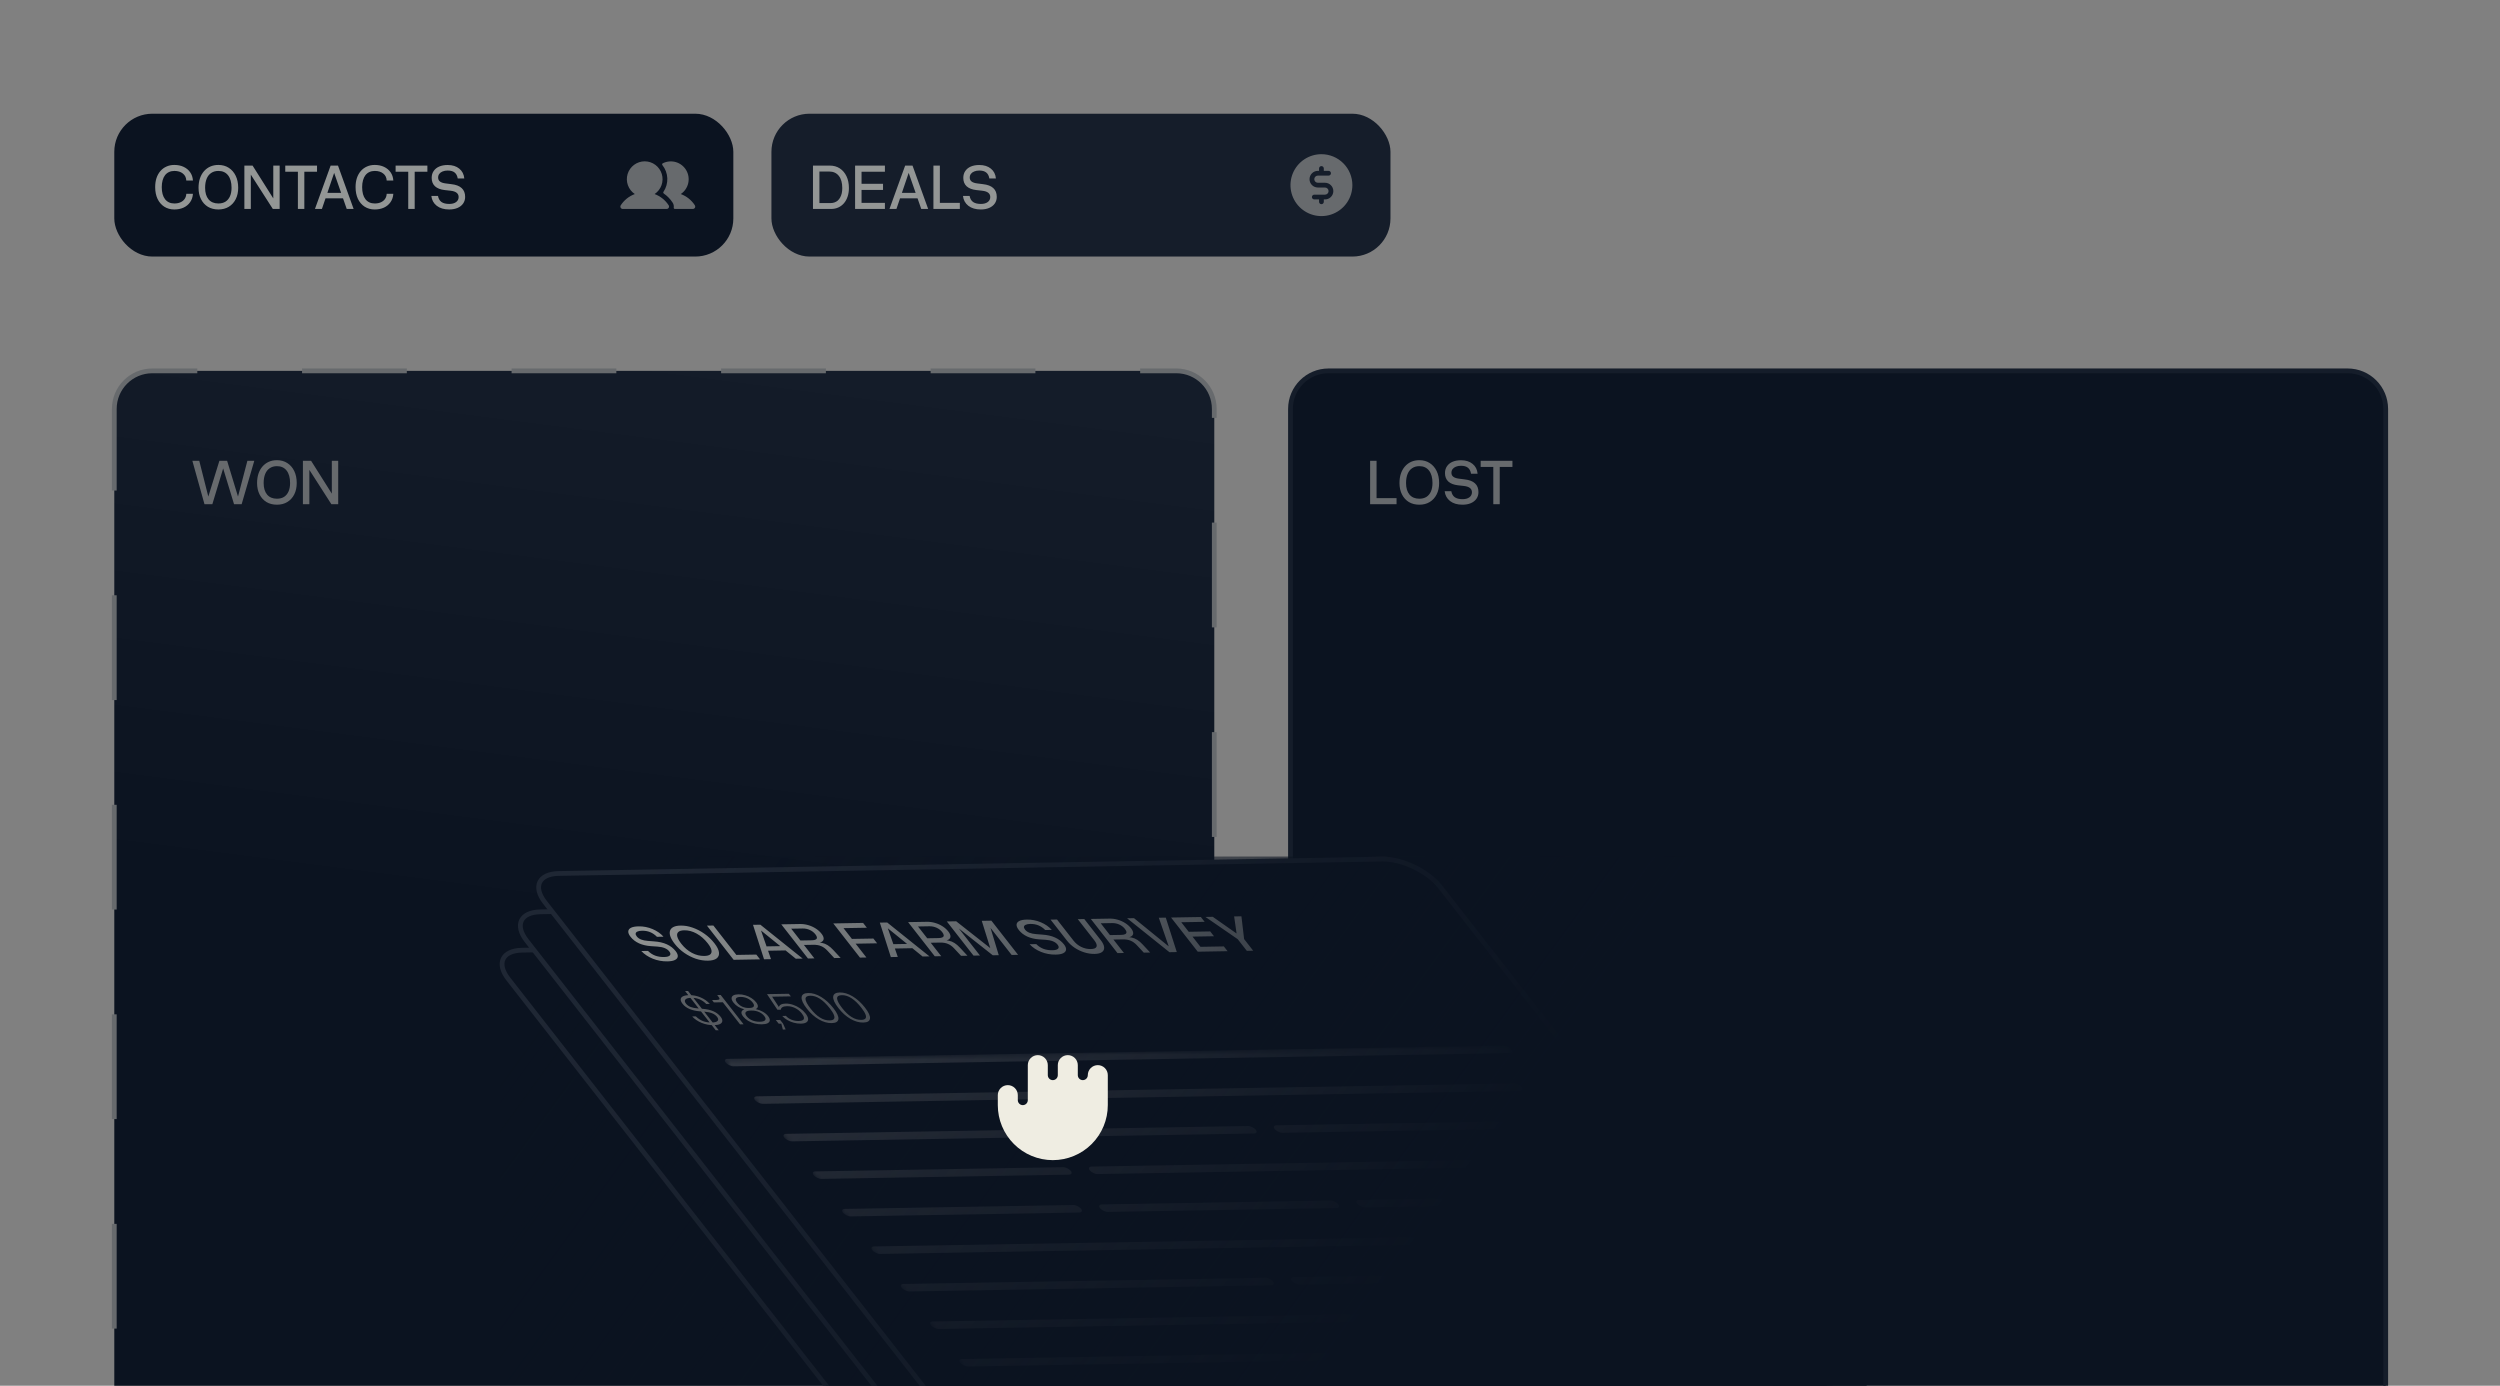 <svg width="525" height="291" viewBox="0 0 525 291" fill="none" xmlns="http://www.w3.org/2000/svg">
<rect x="0" y="0" width="525" height="291" fill="#808080" stroke="none"/>
<g clip-path="url(#clip0_193_854)">
<rect x="24" y="23.879" width="130" height="30" rx="8" fill="#0B1320"/>
<path d="M32.588 39.299C32.588 38.597 32.679 37.964 32.861 37.398C33.053 36.824 33.326 36.332 33.682 35.922C34.037 35.512 34.461 35.197 34.953 34.978C35.445 34.751 35.997 34.637 36.607 34.637C37.337 34.637 37.984 34.769 38.549 35.033C39.123 35.297 39.583 35.676 39.93 36.168C40.276 36.651 40.472 37.234 40.518 37.918H39.123C39.096 37.289 38.854 36.797 38.398 36.441C37.952 36.077 37.359 35.895 36.621 35.895C36.202 35.895 35.828 35.972 35.5 36.127C35.172 36.273 34.894 36.492 34.666 36.783C34.438 37.075 34.265 37.435 34.147 37.863C34.028 38.283 33.969 38.761 33.969 39.299C33.969 40.393 34.201 41.24 34.666 41.842C35.131 42.434 35.783 42.73 36.621 42.73C37.104 42.73 37.528 42.648 37.893 42.484C38.266 42.32 38.558 42.088 38.768 41.787C38.986 41.477 39.105 41.113 39.123 40.693H40.518C40.472 41.386 40.272 41.978 39.916 42.471C39.57 42.963 39.109 43.341 38.535 43.605C37.97 43.861 37.328 43.988 36.607 43.988C35.805 43.988 35.099 43.792 34.488 43.4C33.887 43.008 33.417 42.462 33.08 41.76C32.752 41.058 32.588 40.238 32.588 39.299ZM41.693 39.435C41.693 38.715 41.789 38.064 41.98 37.48C42.181 36.888 42.464 36.382 42.828 35.963C43.202 35.535 43.644 35.206 44.154 34.978C44.665 34.751 45.234 34.637 45.863 34.637C46.693 34.637 47.417 34.837 48.037 35.238C48.666 35.639 49.154 36.2 49.5 36.92C49.846 37.631 50.02 38.469 50.02 39.435C50.02 40.347 49.846 41.145 49.5 41.828C49.154 42.512 48.666 43.045 48.037 43.428C47.417 43.801 46.693 43.988 45.863 43.988C45.025 43.988 44.291 43.801 43.662 43.428C43.042 43.045 42.559 42.512 42.213 41.828C41.867 41.145 41.693 40.347 41.693 39.435ZM48.625 39.435C48.625 38.315 48.383 37.444 47.9 36.824C47.417 36.204 46.738 35.895 45.863 35.895C45.28 35.895 44.779 36.036 44.359 36.318C43.94 36.592 43.621 36.993 43.402 37.522C43.184 38.05 43.074 38.688 43.074 39.435C43.074 40.475 43.316 41.286 43.799 41.869C44.291 42.443 44.979 42.73 45.863 42.73C46.447 42.73 46.943 42.603 47.353 42.348C47.764 42.083 48.078 41.705 48.297 41.213C48.516 40.721 48.625 40.128 48.625 39.435ZM57.389 34.773H58.728V43.879H57.293L52.672 36.674V43.879H51.318V34.773H53.041L57.389 41.664V34.773ZM66.576 34.773V36.059H63.91V43.879H62.557V36.059H59.904V34.773H66.576ZM67.889 40.502H72.441V41.65H67.889V40.502ZM74.26 43.879H72.811L70.172 36.305L67.602 43.879H66.139L69.434 34.773H70.978L74.26 43.879ZM74.67 39.299C74.67 38.597 74.761 37.964 74.943 37.398C75.135 36.824 75.408 36.332 75.764 35.922C76.119 35.512 76.543 35.197 77.035 34.978C77.527 34.751 78.079 34.637 78.689 34.637C79.419 34.637 80.066 34.769 80.631 35.033C81.205 35.297 81.665 35.676 82.012 36.168C82.358 36.651 82.554 37.234 82.6 37.918H81.205C81.178 37.289 80.936 36.797 80.481 36.441C80.034 36.077 79.441 35.895 78.703 35.895C78.284 35.895 77.91 35.972 77.582 36.127C77.254 36.273 76.976 36.492 76.748 36.783C76.52 37.075 76.347 37.435 76.228 37.863C76.11 38.283 76.051 38.761 76.051 39.299C76.051 40.393 76.283 41.24 76.748 41.842C77.213 42.434 77.865 42.73 78.703 42.73C79.186 42.73 79.61 42.648 79.975 42.484C80.348 42.32 80.64 42.088 80.85 41.787C81.068 41.477 81.187 41.113 81.205 40.693H82.6C82.554 41.386 82.353 41.978 81.998 42.471C81.652 42.963 81.191 43.341 80.617 43.605C80.052 43.861 79.409 43.988 78.689 43.988C77.887 43.988 77.181 43.792 76.57 43.4C75.969 43.008 75.499 42.462 75.162 41.76C74.834 41.058 74.67 40.238 74.67 39.299ZM89.75 34.773V36.059H87.084V43.879H85.731V36.059H83.078V34.773H89.75ZM94.617 40.051L93.387 39.914C92.503 39.814 91.824 39.55 91.35 39.121C90.885 38.684 90.652 38.096 90.652 37.357C90.652 36.801 90.789 36.323 91.062 35.922C91.336 35.512 91.723 35.197 92.225 34.978C92.726 34.76 93.323 34.65 94.016 34.65C95.018 34.65 95.829 34.906 96.449 35.416C97.069 35.917 97.42 36.605 97.502 37.48H96.121C96.03 36.915 95.811 36.496 95.465 36.223C95.128 35.949 94.64 35.812 94.002 35.812C93.601 35.812 93.25 35.876 92.949 36.004C92.648 36.122 92.416 36.291 92.252 36.51C92.088 36.728 92.006 36.988 92.006 37.289C92.006 37.645 92.138 37.922 92.402 38.123C92.667 38.324 93.063 38.456 93.592 38.52L94.768 38.67C95.752 38.779 96.481 39.057 96.955 39.504C97.438 39.941 97.68 40.557 97.68 41.35C97.68 41.878 97.538 42.343 97.256 42.744C96.982 43.136 96.595 43.441 96.094 43.66C95.592 43.879 95.005 43.988 94.33 43.988C93.245 43.988 92.37 43.728 91.705 43.209C91.049 42.69 90.675 42.001 90.584 41.145H91.978C92.079 41.71 92.32 42.133 92.703 42.416C93.095 42.69 93.642 42.826 94.344 42.826C94.936 42.826 95.41 42.699 95.766 42.443C96.13 42.179 96.312 41.824 96.312 41.377C96.312 40.62 95.747 40.178 94.617 40.051Z" fill="#939695"/>
<path d="M140.417 43.107C140.466 43.183 140.494 43.27 140.498 43.36C140.502 43.45 140.481 43.539 140.438 43.619C140.395 43.698 140.332 43.764 140.254 43.81C140.177 43.856 140.089 43.88 139.999 43.88H130.777C130.687 43.88 130.599 43.856 130.521 43.81C130.444 43.764 130.381 43.698 130.338 43.619C130.295 43.539 130.274 43.45 130.278 43.36C130.281 43.27 130.309 43.183 130.359 43.107C131.062 42.024 132.098 41.197 133.31 40.75C132.64 40.304 132.131 39.654 131.859 38.897C131.587 38.139 131.565 37.314 131.798 36.543C132.032 35.773 132.506 35.098 133.153 34.618C133.799 34.138 134.583 33.879 135.388 33.879C136.193 33.879 136.977 34.138 137.623 34.618C138.269 35.098 138.744 35.773 138.977 36.543C139.21 37.314 139.189 38.139 138.917 38.897C138.645 39.654 138.136 40.304 137.466 40.75C138.678 41.197 139.713 42.024 140.417 43.107ZM145.912 43.098C145.208 42.019 144.175 41.196 142.966 40.75C143.757 40.218 144.315 39.403 144.527 38.473C144.739 37.543 144.589 36.567 144.106 35.744C143.624 34.921 142.846 34.313 141.932 34.043C141.017 33.774 140.033 33.863 139.182 34.292C139.149 34.309 139.121 34.333 139.098 34.362C139.076 34.391 139.06 34.425 139.052 34.46C139.044 34.496 139.044 34.533 139.052 34.569C139.06 34.605 139.076 34.638 139.099 34.667C139.732 35.457 140.095 36.429 140.136 37.441C140.177 38.452 139.893 39.45 139.325 40.289C139.289 40.343 139.275 40.41 139.288 40.475C139.3 40.54 139.338 40.597 139.392 40.634C140.132 41.151 140.766 41.805 141.258 42.561C141.456 42.865 141.538 43.231 141.486 43.59C141.48 43.626 141.482 43.663 141.492 43.698C141.502 43.733 141.519 43.765 141.542 43.792C141.566 43.82 141.595 43.842 141.628 43.857C141.661 43.873 141.697 43.88 141.733 43.88H145.502C145.612 43.88 145.719 43.844 145.806 43.777C145.894 43.71 145.956 43.616 145.985 43.51C146.002 43.44 146.005 43.367 145.992 43.296C145.979 43.225 145.952 43.158 145.912 43.098Z" fill="#676A6D"/>
<rect x="162" y="23.879" width="130" height="30" rx="8" fill="#151D2A"/>
<path d="M172.078 36.018V42.648H174.389C174.699 42.648 174.981 42.603 175.236 42.512C175.501 42.421 175.733 42.288 175.934 42.115C176.134 41.933 176.303 41.714 176.439 41.459C176.585 41.204 176.695 40.912 176.768 40.584C176.84 40.256 176.877 39.891 176.877 39.49C176.877 38.387 176.635 37.535 176.152 36.934C175.669 36.323 174.99 36.018 174.115 36.018H172.078ZM174.252 34.773C175.054 34.773 175.756 34.969 176.357 35.361C176.959 35.753 177.428 36.305 177.766 37.016C178.103 37.717 178.271 38.542 178.271 39.49C178.271 40.147 178.18 40.743 177.998 41.281C177.825 41.819 177.57 42.284 177.232 42.676C176.904 43.059 176.512 43.355 176.057 43.565C175.601 43.774 175.09 43.879 174.525 43.879H170.725V34.773H174.252ZM185.832 34.773V36.059H180.924V38.602H185.436V39.887H180.924V42.607H185.832V43.879H179.57V34.773H185.832ZM188.539 40.502H193.092V41.65H188.539V40.502ZM194.91 43.879H193.461L190.822 36.305L188.252 43.879H186.789L190.084 34.773H191.629L194.91 43.879ZM201.568 43.879H196.018V34.773H197.371V42.607H201.568V43.879ZM206.258 40.051L205.027 39.914C204.143 39.814 203.464 39.55 202.99 39.121C202.525 38.684 202.293 38.096 202.293 37.357C202.293 36.801 202.43 36.323 202.703 35.922C202.977 35.512 203.364 35.197 203.865 34.978C204.367 34.76 204.964 34.65 205.656 34.65C206.659 34.65 207.47 34.906 208.09 35.416C208.71 35.917 209.061 36.605 209.143 37.48H207.762C207.671 36.915 207.452 36.496 207.105 36.223C206.768 35.949 206.281 35.812 205.643 35.812C205.242 35.812 204.891 35.876 204.59 36.004C204.289 36.122 204.057 36.291 203.893 36.51C203.729 36.728 203.646 36.988 203.646 37.289C203.646 37.645 203.779 37.922 204.043 38.123C204.307 38.324 204.704 38.456 205.232 38.52L206.408 38.67C207.393 38.779 208.122 39.057 208.596 39.504C209.079 39.941 209.32 40.557 209.32 41.35C209.32 41.878 209.179 42.343 208.896 42.744C208.623 43.136 208.236 43.441 207.734 43.66C207.233 43.879 206.645 43.988 205.971 43.988C204.886 43.988 204.011 43.728 203.346 43.209C202.689 42.69 202.316 42.001 202.225 41.145H203.619C203.719 41.71 203.961 42.133 204.344 42.416C204.736 42.69 205.283 42.826 205.984 42.826C206.577 42.826 207.051 42.699 207.406 42.443C207.771 42.179 207.953 41.824 207.953 41.377C207.953 40.62 207.388 40.178 206.258 40.051Z" fill="#939695"/>
<path d="M277.5 32.379C276.214 32.379 274.958 32.76 273.889 33.474C272.82 34.189 271.987 35.204 271.495 36.392C271.003 37.579 270.874 38.886 271.125 40.147C271.376 41.408 271.995 42.566 272.904 43.475C273.813 44.384 274.971 45.003 276.232 45.254C277.493 45.505 278.8 45.376 279.987 44.884C281.175 44.392 282.19 43.559 282.905 42.49C283.619 41.421 284 40.164 284 38.879C283.998 37.156 283.313 35.503 282.094 34.285C280.876 33.066 279.223 32.381 277.5 32.379ZM278.25 41.879H278V42.379C278 42.511 277.947 42.639 277.854 42.733C277.76 42.826 277.633 42.879 277.5 42.879C277.367 42.879 277.24 42.826 277.146 42.733C277.053 42.639 277 42.511 277 42.379V41.879H276C275.867 41.879 275.74 41.826 275.646 41.733C275.553 41.639 275.5 41.511 275.5 41.379C275.5 41.246 275.553 41.119 275.646 41.025C275.74 40.932 275.867 40.879 276 40.879H278.25C278.449 40.879 278.64 40.8 278.78 40.659C278.921 40.519 279 40.328 279 40.129C279 39.93 278.921 39.739 278.78 39.599C278.64 39.458 278.449 39.379 278.25 39.379H276.75C276.286 39.379 275.841 39.194 275.513 38.866C275.184 38.538 275 38.093 275 37.629C275 37.165 275.184 36.72 275.513 36.392C275.841 36.063 276.286 35.879 276.75 35.879H277V35.379C277 35.246 277.053 35.119 277.146 35.025C277.24 34.932 277.367 34.879 277.5 34.879C277.633 34.879 277.76 34.932 277.854 35.025C277.947 35.119 278 35.246 278 35.379V35.879H279C279.133 35.879 279.26 35.932 279.354 36.025C279.447 36.119 279.5 36.246 279.5 36.379C279.5 36.511 279.447 36.639 279.354 36.733C279.26 36.826 279.133 36.879 279 36.879H276.75C276.551 36.879 276.36 36.958 276.22 37.099C276.079 37.239 276 37.43 276 37.629C276 37.828 276.079 38.019 276.22 38.159C276.36 38.3 276.551 38.379 276.75 38.379H278.25C278.714 38.379 279.159 38.563 279.487 38.892C279.816 39.22 280 39.665 280 40.129C280 40.593 279.816 41.038 279.487 41.366C279.159 41.694 278.714 41.879 278.25 41.879Z" fill="#676A6D"/>
<path d="M24 85.879C24 81.461 27.582 77.879 32 77.879H247C251.418 77.879 255 81.461 255 85.879V298.879H24V85.879Z" fill="url(#paint0_linear_193_854)" stroke="#676A6D" stroke-dasharray="22 22"/>
<path d="M40.397 96.773H41.846L43.746 104.279L46.07 96.773H47.697L49.98 104.279L51.949 96.773H53.398L50.746 105.879H49.147L46.863 98.373L44.594 105.879H42.94L40.397 96.773ZM53.986 101.436C53.986 100.715 54.082 100.064 54.273 99.481C54.474 98.888 54.757 98.382 55.121 97.963C55.495 97.534 55.937 97.206 56.447 96.978C56.958 96.751 57.527 96.637 58.156 96.637C58.986 96.637 59.71 96.837 60.33 97.238C60.959 97.639 61.447 98.2 61.793 98.92C62.139 99.631 62.312 100.469 62.312 101.436C62.312 102.347 62.139 103.145 61.793 103.828C61.447 104.512 60.959 105.045 60.33 105.428C59.71 105.801 58.986 105.988 58.156 105.988C57.318 105.988 56.584 105.801 55.955 105.428C55.335 105.045 54.852 104.512 54.506 103.828C54.16 103.145 53.986 102.347 53.986 101.436ZM60.918 101.436C60.918 100.314 60.676 99.444 60.193 98.824C59.71 98.204 59.031 97.894 58.156 97.894C57.573 97.894 57.072 98.036 56.652 98.318C56.233 98.592 55.914 98.993 55.695 99.522C55.477 100.05 55.367 100.688 55.367 101.436C55.367 102.475 55.609 103.286 56.092 103.869C56.584 104.443 57.272 104.73 58.156 104.73C58.74 104.73 59.236 104.603 59.647 104.348C60.057 104.083 60.371 103.705 60.59 103.213C60.809 102.721 60.918 102.128 60.918 101.436ZM69.682 96.773H71.022V105.879H69.586L64.965 98.674V105.879H63.611V96.773H65.334L69.682 103.664V96.773Z" fill="#676A6D"/>
<path d="M271 85.879C271 81.461 274.582 77.879 279 77.879H493C497.418 77.879 501 81.461 501 85.879V298.879H271V85.879Z" fill="#0B1320" stroke="#151D2A"/>
<path d="M293.275 105.879H287.725V96.773H289.078V104.607H293.275V105.879ZM293.891 101.436C293.891 100.715 293.986 100.064 294.178 99.481C294.378 98.888 294.661 98.382 295.025 97.963C295.399 97.534 295.841 97.206 296.352 96.978C296.862 96.751 297.432 96.637 298.061 96.637C298.89 96.637 299.615 96.837 300.234 97.238C300.863 97.639 301.351 98.2 301.697 98.92C302.044 99.631 302.217 100.469 302.217 101.436C302.217 102.347 302.044 103.145 301.697 103.828C301.351 104.512 300.863 105.045 300.234 105.428C299.615 105.801 298.89 105.988 298.061 105.988C297.222 105.988 296.488 105.801 295.859 105.428C295.24 105.045 294.757 104.512 294.41 103.828C294.064 103.145 293.891 102.347 293.891 101.436ZM300.822 101.436C300.822 100.314 300.581 99.444 300.098 98.824C299.615 98.204 298.936 97.894 298.061 97.894C297.477 97.894 296.976 98.036 296.557 98.318C296.137 98.592 295.818 98.993 295.6 99.522C295.381 100.05 295.271 100.688 295.271 101.436C295.271 102.475 295.513 103.286 295.996 103.869C296.488 104.443 297.176 104.73 298.061 104.73C298.644 104.73 299.141 104.603 299.551 104.348C299.961 104.083 300.275 103.705 300.494 103.213C300.713 102.721 300.822 102.128 300.822 101.436ZM307.412 102.051L306.182 101.914C305.298 101.814 304.618 101.549 304.145 101.121C303.68 100.684 303.447 100.096 303.447 99.357C303.447 98.801 303.584 98.323 303.857 97.922C304.131 97.512 304.518 97.197 305.02 96.978C305.521 96.76 306.118 96.65 306.811 96.65C307.813 96.65 308.624 96.906 309.244 97.416C309.864 97.917 310.215 98.606 310.297 99.481H308.916C308.825 98.915 308.606 98.496 308.26 98.223C307.923 97.949 307.435 97.812 306.797 97.812C306.396 97.812 306.045 97.876 305.744 98.004C305.443 98.122 305.211 98.291 305.047 98.51C304.883 98.728 304.801 98.988 304.801 99.289C304.801 99.644 304.933 99.922 305.197 100.123C305.462 100.324 305.858 100.456 306.387 100.52L307.562 100.67C308.547 100.779 309.276 101.057 309.75 101.504C310.233 101.941 310.475 102.557 310.475 103.35C310.475 103.878 310.333 104.343 310.051 104.744C309.777 105.136 309.39 105.441 308.889 105.66C308.387 105.879 307.799 105.988 307.125 105.988C306.04 105.988 305.165 105.729 304.5 105.209C303.844 104.689 303.47 104.001 303.379 103.145H304.773C304.874 103.71 305.115 104.133 305.498 104.416C305.89 104.689 306.437 104.826 307.139 104.826C307.731 104.826 308.205 104.699 308.561 104.443C308.925 104.179 309.107 103.824 309.107 103.377C309.107 102.62 308.542 102.178 307.412 102.051ZM317.611 96.773V98.059H314.945V105.879H313.592V98.059H310.939V96.773H317.611Z" fill="#676A6D"/>
<path d="M109.621 199.54L282.595 196.52C286.736 196.448 292.161 199.035 294.711 202.299L403.067 340.989C405.618 344.253 404.328 346.958 400.186 347.03L227.212 350.05C223.071 350.122 217.646 347.534 215.096 344.27L106.74 205.581C104.19 202.316 105.48 199.612 109.621 199.54Z" fill="#0B1320" stroke="#1F2734"/>
<path d="M130.353 214.89L129.038 214.804C128.093 214.74 127.251 214.544 126.513 214.215C125.779 213.878 125.185 213.419 124.73 212.837C124.388 212.399 124.23 212.019 124.257 211.699C124.277 211.371 124.471 211.116 124.838 210.935C125.204 210.754 125.734 210.657 126.426 210.645C127.429 210.628 128.397 210.815 129.331 211.206C130.259 211.59 131.034 212.126 131.655 212.814L130.274 212.838C129.835 212.395 129.358 212.068 128.843 211.859C128.338 211.649 127.766 211.55 127.128 211.561C126.727 211.568 126.416 211.624 126.193 211.73C125.966 211.829 125.837 211.966 125.808 212.141C125.778 212.316 125.856 212.522 126.041 212.759C126.26 213.04 126.564 213.256 126.951 213.41C127.339 213.563 127.817 213.66 128.385 213.701L129.653 213.799C130.704 213.868 131.605 214.075 132.354 214.418C133.106 214.755 133.726 215.235 134.214 215.86C134.54 216.277 134.685 216.646 134.649 216.966C134.617 217.28 134.418 217.527 134.051 217.709C133.685 217.89 133.164 217.986 132.49 217.998C131.405 218.017 130.371 217.827 129.385 217.43C128.409 217.032 127.612 216.496 126.993 215.822L128.388 215.798C128.836 216.242 129.338 216.571 129.895 216.787C130.455 216.996 131.086 217.094 131.788 217.082C132.38 217.072 132.776 216.963 132.974 216.755C133.176 216.541 133.139 216.258 132.864 215.906C132.398 215.309 131.561 214.971 130.353 214.89ZM134.02 214.335C133.577 213.767 133.271 213.252 133.104 212.789C132.939 212.319 132.91 211.915 133.017 211.578C133.127 211.234 133.367 210.968 133.737 210.78C134.107 210.591 134.606 210.491 135.235 210.48C136.064 210.466 136.912 210.611 137.779 210.916C138.655 211.222 139.487 211.655 140.277 212.216C141.061 212.77 141.75 213.428 142.345 214.189C142.906 214.908 143.224 215.539 143.299 216.084C143.373 216.629 143.214 217.057 142.821 217.37C142.431 217.675 141.822 217.835 140.992 217.85C140.154 217.864 139.305 217.73 138.446 217.446C137.591 217.155 136.78 216.744 136.013 216.211C135.245 215.678 134.581 215.053 134.02 214.335ZM140.951 214.214C140.261 213.33 139.483 212.649 138.619 212.169C137.754 211.689 136.884 211.456 136.009 211.472C135.426 211.482 135.012 211.602 134.767 211.832C134.516 212.055 134.444 212.376 134.55 212.797C134.657 213.217 134.941 213.722 135.401 214.311C136.041 215.129 136.781 215.764 137.624 216.216C138.469 216.66 139.334 216.874 140.218 216.858C140.801 216.848 141.219 216.739 141.472 216.531C141.72 216.315 141.801 216.012 141.717 215.62C141.633 215.228 141.377 214.76 140.951 214.214ZM151.929 217.571L146.379 217.668L140.773 210.493L142.127 210.469L146.95 216.643L151.146 216.569L151.929 217.571ZM152.434 214.865L156.986 214.786L157.693 215.691L153.141 215.77L152.434 214.865ZM160.883 217.415L159.434 217.44L152.133 211.518L154.226 217.531L152.763 217.557L150.452 210.324L151.996 210.297L160.883 217.415ZM163.107 214.515L163.436 213.996C164.01 213.986 164.514 214.028 164.948 214.122C165.376 214.21 165.777 214.374 166.15 214.615C166.517 214.849 166.896 215.173 167.285 215.589L168.852 217.276L167.513 217.299L166.051 215.73C165.645 215.293 165.212 214.981 164.75 214.792C164.292 214.596 163.745 214.504 163.107 214.515ZM160.862 211.092L158.47 211.134L160.406 213.612L162.798 213.57C163.154 213.564 163.422 213.512 163.605 213.414C163.796 213.316 163.885 213.176 163.872 212.995C163.863 212.805 163.758 212.582 163.556 212.323C163.247 211.928 162.855 211.622 162.381 211.404C161.906 211.187 161.4 211.083 160.862 211.092ZM163.57 214.168L163.722 214.504L161.138 214.549L163.344 217.372L161.99 217.396L156.384 210.22L160.321 210.152C160.904 210.142 161.478 210.219 162.041 210.384C162.613 210.549 163.141 210.787 163.625 211.099C164.103 211.403 164.507 211.768 164.838 212.191C165.136 212.572 165.286 212.912 165.288 213.21C165.29 213.509 165.143 213.74 164.848 213.906C164.552 214.071 164.126 214.159 163.57 214.168ZM173.567 209.92L174.358 210.933L169.451 211.019L171.219 213.281L175.73 213.203L176.512 214.205L172.001 214.283L174.266 217.181L172.912 217.205L167.306 210.03L173.567 209.92ZM179.063 214.4L183.615 214.321L184.322 215.226L179.77 215.305L179.063 214.4ZM187.512 216.95L186.063 216.975L178.761 211.053L180.855 217.066L179.392 217.092L177.08 209.859L178.625 209.832L187.512 216.95ZM189.735 214.05L190.064 213.531C190.638 213.521 191.142 213.563 191.576 213.658C192.005 213.745 192.406 213.909 192.779 214.15C193.146 214.384 193.524 214.708 193.914 215.124L195.481 216.811L194.142 216.834L192.68 215.266C192.274 214.829 191.84 214.516 191.379 214.327C190.921 214.131 190.373 214.039 189.735 214.05ZM187.491 210.628L185.099 210.669L187.035 213.147L189.427 213.105C189.782 213.099 190.051 213.047 190.233 212.949C190.425 212.851 190.514 212.712 190.501 212.53C190.492 212.341 190.386 212.117 190.184 211.858C189.876 211.463 189.484 211.157 189.009 210.94C188.535 210.722 188.029 210.618 187.491 210.628ZM190.199 213.704L190.351 214.039L187.767 214.085L189.972 216.907L188.619 216.931L183.013 209.756L186.95 209.687C187.533 209.677 188.106 209.754 188.669 209.919C189.241 210.084 189.769 210.322 190.253 210.634C190.732 210.939 191.136 211.303 191.467 211.727C191.765 212.107 191.914 212.447 191.917 212.745C191.919 213.044 191.772 213.276 191.476 213.441C191.181 213.606 190.755 213.694 190.199 213.704ZM202.056 216.696L200.799 216.718L193.67 211.088L198.106 216.765L196.752 216.789L191.147 209.614L193.115 209.579L200.271 215.209L198.487 209.486L200.51 209.45L206.116 216.625L204.763 216.649L200.327 210.971L202.056 216.696ZM211.893 213.467L210.579 213.381C209.633 213.317 208.791 213.121 208.054 212.791C207.319 212.455 206.725 211.995 206.271 211.414C205.928 210.976 205.77 210.596 205.797 210.275C205.818 209.947 206.011 209.693 206.378 209.512C206.745 209.33 207.274 209.234 207.967 209.222C208.969 209.204 209.937 209.391 210.871 209.783C211.8 210.167 212.574 210.703 213.195 211.391L211.814 211.415C211.375 210.971 210.898 210.645 210.384 210.435C209.878 210.226 209.306 210.127 208.668 210.138C208.268 210.145 207.956 210.201 207.734 210.307C207.506 210.406 207.377 210.543 207.348 210.718C207.319 210.893 207.397 211.099 207.582 211.336C207.801 211.616 208.104 211.833 208.492 211.986C208.879 212.14 209.357 212.237 209.925 212.278L211.193 212.376C212.245 212.445 213.145 212.651 213.894 212.995C214.646 213.331 215.266 213.812 215.755 214.437C216.08 214.853 216.225 215.222 216.189 215.543C216.157 215.857 215.958 216.104 215.591 216.285C215.225 216.466 214.704 216.563 214.03 216.575C212.946 216.594 211.911 216.404 210.926 216.006C209.95 215.608 209.152 215.073 208.534 214.399L209.928 214.375C210.376 214.818 210.879 215.148 211.435 215.364C211.996 215.573 212.627 215.671 213.328 215.659C213.921 215.648 214.316 215.539 214.514 215.332C214.716 215.118 214.679 214.834 214.405 214.482C213.939 213.886 213.102 213.548 211.893 213.467ZM212.936 209.233L214.29 209.21L217.741 213.627C218.19 214.201 218.736 214.647 219.381 214.963C220.019 215.272 220.685 215.421 221.378 215.409C222.061 215.397 222.466 215.23 222.593 214.907C222.714 214.577 222.55 214.125 222.101 213.551L218.65 209.134L220.017 209.11L223.468 213.527C223.912 214.094 224.151 214.596 224.187 215.032C224.227 215.461 224.075 215.799 223.731 216.045C223.397 216.291 222.879 216.42 222.177 216.432C221.466 216.445 220.75 216.337 220.027 216.11C219.304 215.882 218.627 215.559 217.995 215.14C217.366 214.715 216.831 214.218 216.387 213.65L212.936 209.233ZM228.107 213.38L228.435 212.861C229.01 212.851 229.514 212.894 229.948 212.988C230.376 213.075 230.777 213.239 231.15 213.48C231.517 213.714 231.895 214.039 232.285 214.454L233.852 216.141L232.513 216.165L231.051 214.596C230.645 214.159 230.212 213.846 229.75 213.657C229.292 213.462 228.744 213.369 228.107 213.38ZM225.862 209.958L223.47 210L225.406 212.477L227.798 212.436C228.153 212.429 228.422 212.377 228.604 212.28C228.796 212.182 228.885 212.042 228.872 211.86C228.863 211.671 228.758 211.447 228.556 211.188C228.247 210.793 227.855 210.487 227.381 210.27C226.906 210.052 226.4 209.948 225.862 209.958ZM228.57 213.034L228.722 213.37L226.138 213.415L228.343 216.237L226.99 216.261L221.384 209.086L225.321 209.017C225.904 209.007 226.477 209.084 227.04 209.249C227.613 209.414 228.141 209.652 228.624 209.964C229.103 210.269 229.507 210.633 229.838 211.057C230.136 211.438 230.286 211.777 230.288 212.076C230.29 212.374 230.143 212.606 229.848 212.771C229.552 212.937 229.126 213.024 228.57 213.034ZM229.012 208.953L230.461 208.927L237.749 214.85L235.669 208.837L237.132 208.811L239.443 216.044L237.899 216.071L229.012 208.953ZM244.5 208.682L245.291 209.695L240.384 209.781L241.949 211.785L246.46 211.706L247.251 212.719L242.74 212.797L244.415 214.941L249.323 214.856L250.106 215.858L243.845 215.967L238.239 208.792L244.5 208.682ZM252.241 213.341L245.457 208.666L247.001 208.639L251.999 212.144L251.485 208.56L253.016 208.534L253.581 213.318L255.492 215.764L254.152 215.787L252.241 213.341Z" fill="#939695"/>
<path d="M136.183 224.226L136.804 224.215L143.246 232.462L142.625 232.473L136.183 224.226ZM140.272 228.564L139.263 228.488C138.45 228.421 137.737 228.258 137.124 228.001C136.507 227.737 136.02 227.377 135.664 226.922C135.375 226.552 135.241 226.233 135.26 225.965C135.28 225.696 135.438 225.487 135.733 225.339C136.032 225.184 136.466 225.101 137.037 225.091C137.865 225.077 138.665 225.234 139.437 225.564C140.204 225.888 140.854 226.344 141.386 226.934L140.636 226.947C140.187 226.493 139.706 226.162 139.194 225.952C138.69 225.743 138.113 225.643 137.465 225.655C136.856 225.665 136.452 225.782 136.253 226.003C136.054 226.225 136.097 226.518 136.38 226.881C136.616 227.183 136.939 227.414 137.35 227.576C137.765 227.731 138.271 227.831 138.868 227.877L139.873 227.962C140.748 228.028 141.499 228.199 142.127 228.475C142.75 228.745 143.256 229.129 143.645 229.628C143.915 229.973 144.033 230.276 144.001 230.539C143.976 230.802 143.816 231.007 143.521 231.156C143.225 231.305 142.8 231.384 142.245 231.393C141.332 231.409 140.47 231.25 139.662 230.914C138.854 230.579 138.189 230.129 137.669 229.564L138.442 229.55C138.895 229.998 139.395 230.329 139.943 230.544C140.494 230.753 141.121 230.851 141.824 230.839C142.418 230.829 142.813 230.716 143.008 230.5C143.212 230.285 143.174 229.998 142.895 229.641C142.41 229.019 141.535 228.66 140.272 228.564ZM142.925 225.073L143.663 225.06L148.468 231.21L147.73 231.223L144.108 226.587L142.233 226.62L141.844 226.121L142.769 226.105C143.082 226.1 143.282 226.052 143.371 225.963C143.463 225.868 143.413 225.698 143.221 225.451L142.925 225.073ZM151.024 228.02C151.552 228.13 152.043 228.311 152.495 228.566C152.95 228.813 153.319 229.119 153.603 229.482C153.867 229.821 153.991 230.121 153.975 230.384C153.953 230.64 153.802 230.842 153.522 230.991C153.238 231.133 152.83 231.209 152.299 231.218C151.783 231.227 151.273 231.167 150.769 231.039C150.268 230.904 149.809 230.712 149.393 230.464C148.98 230.209 148.642 229.912 148.377 229.573C148.093 229.21 147.978 228.9 148.031 228.643C148.079 228.381 148.279 228.187 148.633 228.062C148.17 227.945 147.739 227.769 147.341 227.532C146.945 227.29 146.617 227.002 146.358 226.67C146.088 226.325 145.953 226.024 145.951 225.769C145.944 225.507 146.061 225.302 146.302 225.154C146.551 225.006 146.909 224.928 147.378 224.92C147.862 224.912 148.336 224.975 148.798 225.111C149.268 225.246 149.701 225.441 150.099 225.696C150.499 225.945 150.834 226.242 151.103 226.587C151.363 226.919 151.483 227.21 151.465 227.46C151.442 227.704 151.295 227.891 151.024 228.02ZM149.697 227.781C150.181 227.773 150.483 227.668 150.602 227.466C150.717 227.258 150.635 226.976 150.356 226.618C150.063 226.243 149.692 225.956 149.244 225.758C148.799 225.554 148.319 225.456 147.804 225.465C147.304 225.474 146.995 225.585 146.877 225.799C146.755 226.007 146.84 226.299 147.134 226.675C147.413 227.032 147.764 227.31 148.189 227.508C148.616 227.7 149.072 227.792 149.556 227.784L149.697 227.781ZM150.122 228.326L149.982 228.329C149.419 228.338 149.064 228.451 148.915 228.665C148.769 228.874 148.843 229.166 149.136 229.541C149.425 229.911 149.808 230.194 150.287 230.392C150.766 230.589 151.295 230.683 151.873 230.673C152.459 230.663 152.832 230.553 152.994 230.345C153.163 230.136 153.104 229.847 152.815 229.477C152.522 229.102 152.139 228.815 151.668 228.617C151.2 228.413 150.685 228.316 150.122 228.326ZM155.239 230.315L156.153 230.299L156.752 231.065L157.301 232.301L156.716 232.311L156.389 231.072L155.838 231.081L155.239 230.315ZM160.695 228.937C160.32 228.457 159.86 228.081 159.316 227.81C158.774 227.532 158.191 227.399 157.566 227.41C157.144 227.417 156.827 227.488 156.616 227.623C156.408 227.752 156.302 227.925 156.298 228.143L155.572 228.156L153.393 224.881L157.974 224.801L158.4 225.345L154.463 225.414L155.889 227.589C155.939 227.37 156.08 227.196 156.312 227.067C156.544 226.938 156.875 226.87 157.304 226.862C157.82 226.853 158.337 226.938 158.856 227.116C159.371 227.288 159.852 227.529 160.301 227.84C160.757 228.15 161.144 228.508 161.461 228.914C161.803 229.352 161.989 229.732 162.021 230.056C162.047 230.374 161.929 230.622 161.665 230.802C161.404 230.975 161.012 231.066 160.489 231.075C160.004 231.083 159.516 231.02 159.022 230.885C158.537 230.75 158.081 230.562 157.654 230.319C157.23 230.071 156.875 229.784 156.589 229.458L157.362 229.445C157.65 229.783 158.038 230.051 158.524 230.248C159.006 230.439 159.517 230.53 160.056 230.521C160.446 230.514 160.733 230.45 160.915 230.328C161.105 230.206 161.181 230.03 161.143 229.8C161.109 229.563 160.96 229.276 160.695 228.937ZM161.765 227.936C161.366 227.425 161.073 226.968 160.885 226.566C160.705 226.163 160.628 225.821 160.654 225.54C160.675 225.253 160.802 225.035 161.035 224.888C161.263 224.734 161.596 224.653 162.033 224.646C162.916 224.63 163.823 224.904 164.755 225.469C165.682 226.026 166.544 226.816 167.343 227.838C167.723 228.325 167.999 228.76 168.172 229.144C168.349 229.521 168.419 229.845 168.384 230.113C168.348 230.382 168.214 230.591 167.981 230.738C167.743 230.88 167.406 230.954 166.968 230.962C166.093 230.977 165.194 230.718 164.271 230.185C163.356 229.652 162.521 228.902 161.765 227.936ZM166.569 227.852C165.174 226.067 163.809 225.185 162.473 225.209C162.138 225.215 161.884 225.275 161.713 225.391C161.549 225.506 161.468 225.676 161.47 225.9C161.479 226.125 161.573 226.407 161.751 226.747C161.93 227.087 162.192 227.479 162.539 227.922C163.847 229.597 165.177 230.422 166.528 230.399C166.981 230.391 167.284 230.292 167.437 230.102C167.584 229.906 167.584 229.622 167.436 229.25C167.296 228.878 167.007 228.412 166.569 227.852ZM168.397 227.82C167.998 227.309 167.705 226.852 167.517 226.45C167.337 226.047 167.26 225.706 167.286 225.424C167.307 225.137 167.434 224.919 167.667 224.772C167.895 224.618 168.228 224.537 168.665 224.53C169.548 224.514 170.455 224.789 171.387 225.353C172.313 225.911 173.176 226.701 173.974 227.723C174.354 228.209 174.631 228.644 174.804 229.028C174.98 229.405 175.051 229.729 175.016 229.998C174.98 230.267 174.846 230.475 174.613 230.623C174.375 230.764 174.037 230.839 173.6 230.846C172.725 230.861 171.826 230.603 170.903 230.069C169.988 229.536 169.152 228.786 168.397 227.82ZM173.201 227.736C171.806 225.951 170.441 225.07 169.105 225.093C168.769 225.099 168.516 225.159 168.345 225.275C168.181 225.39 168.1 225.56 168.102 225.785C168.111 226.009 168.204 226.291 168.383 226.631C168.562 226.972 168.824 227.363 169.17 227.806C170.479 229.481 171.809 230.306 173.16 230.283C173.613 230.275 173.916 230.176 174.068 229.986C174.216 229.79 174.216 229.506 174.068 229.134C173.928 228.762 173.639 228.296 173.201 227.736Z" fill="#676A6D"/>
<mask id="mask0_193_854" style="mask-type:alpha" maskUnits="userSpaceOnUse" x="144" y="235" width="244" height="105">
<rect width="165" height="128" transform="matrix(1 -0.017 0.616 0.788 144.096 238.477)" fill="url(#paint1_linear_193_854)"/>
</mask>
<g mask="url(#mask0_193_854)">
<rect width="165" height="2" rx="1" transform="matrix(1 -0.017 0.616 0.788 144.096 238.477)" fill="#393E47"/>
<rect width="161" height="2" rx="1" transform="matrix(1 -0.017 0.616 0.788 150.252 246.357)" fill="#393E47"/>
<rect width="99" height="2" rx="1" transform="matrix(1 -0.017 0.616 0.788 156.408 254.236)" fill="#393E47"/>
<rect width="53" height="2" rx="1" transform="matrix(1 -0.017 0.616 0.788 259.393 252.439)" fill="#393E47"/>
<rect width="54" height="2" rx="1" transform="matrix(1 -0.017 0.616 0.788 162.564 262.117)" fill="#393E47"/>
<rect width="107" height="2" rx="1" transform="matrix(1 -0.017 0.616 0.788 220.557 261.105)" fill="#393E47"/>
<rect width="50" height="2" rx="1" transform="matrix(1 -0.017 0.616 0.788 168.721 269.996)" fill="#393E47"/>
<rect width="50" height="2" rx="1" transform="matrix(1 -0.017 0.616 0.788 222.713 269.055)" fill="#393E47"/>
<rect width="44" height="2" rx="1" transform="matrix(1 -0.017 0.616 0.788 276.705 268.111)" fill="#393E47"/>
<rect width="165" height="2" rx="1" transform="matrix(1 -0.017 0.616 0.788 174.877 277.877)" fill="#393E47"/>
<rect width="78" height="2" rx="1" transform="matrix(1 -0.017 0.616 0.788 181.035 285.758)" fill="#393E47"/>
<rect width="83" height="2" rx="1" transform="matrix(1 -0.017 0.616 0.788 263.021 284.326)" fill="#393E47"/>
<rect width="165" height="2" rx="1" transform="matrix(1 -0.017 0.616 0.788 187.191 293.637)" fill="#393E47"/>
</g>
<path d="M113.463 191.485L286.437 188.466C290.578 188.393 296.003 190.981 298.553 194.245L406.909 332.935C409.459 336.199 408.169 338.903 404.028 338.976L231.054 341.995C226.913 342.067 221.488 339.48 218.938 336.216L110.581 197.526C108.031 194.262 109.321 191.557 113.463 191.485Z" fill="#0B1320" stroke="#1F2734"/>
<path d="M134.194 206.835L132.88 206.749C131.934 206.686 131.093 206.489 130.355 206.16C129.621 205.823 129.027 205.364 128.572 204.782C128.23 204.344 128.072 203.965 128.098 203.644C128.119 203.316 128.313 203.061 128.679 202.88C129.046 202.699 129.576 202.602 130.268 202.59C131.271 202.573 132.239 202.76 133.173 203.151C134.101 203.535 134.876 204.072 135.496 204.76L134.116 204.784C133.677 204.34 133.2 204.013 132.685 203.804C132.18 203.594 131.608 203.495 130.97 203.506C130.569 203.513 130.257 203.57 130.035 203.676C129.807 203.774 129.679 203.911 129.65 204.086C129.62 204.262 129.698 204.468 129.883 204.705C130.102 204.985 130.405 205.202 130.793 205.355C131.181 205.508 131.659 205.606 132.227 205.647L133.495 205.745C134.546 205.814 135.446 206.02 136.195 206.364C136.948 206.7 137.568 207.181 138.056 207.805C138.382 208.222 138.527 208.591 138.491 208.912C138.459 209.225 138.26 209.473 137.893 209.654C137.526 209.835 137.006 209.931 136.332 209.943C135.247 209.962 134.212 209.773 133.227 209.375C132.251 208.977 131.454 208.441 130.835 207.768L132.23 207.743C132.678 208.187 133.18 208.517 133.737 208.733C134.297 208.941 134.928 209.039 135.63 209.027C136.222 209.017 136.617 208.908 136.816 208.701C137.018 208.486 136.981 208.203 136.706 207.851C136.24 207.255 135.403 206.916 134.194 206.835ZM137.862 206.28C137.419 205.713 137.113 205.197 136.945 204.734C136.781 204.264 136.752 203.86 136.859 203.524C136.968 203.18 137.208 202.913 137.578 202.725C137.949 202.536 138.448 202.437 139.077 202.426C139.906 202.411 140.754 202.557 141.621 202.862C142.496 203.167 143.329 203.6 144.119 204.161C144.903 204.716 145.592 205.373 146.187 206.135C146.748 206.853 147.066 207.484 147.14 208.029C147.215 208.574 147.056 209.003 146.663 209.315C146.273 209.62 145.663 209.78 144.834 209.795C143.996 209.809 143.147 209.675 142.288 209.392C141.433 209.101 140.622 208.689 139.854 208.156C139.087 207.624 138.423 206.998 137.862 206.28ZM144.793 206.159C144.102 205.276 143.325 204.594 142.46 204.114C141.596 203.634 140.726 203.402 139.851 203.417C139.268 203.427 138.854 203.547 138.608 203.777C138.358 204 138.286 204.321 138.392 204.742C138.499 205.162 138.782 205.667 139.243 206.256C139.882 207.075 140.623 207.71 141.465 208.161C142.311 208.605 143.176 208.819 144.06 208.804C144.643 208.793 145.061 208.684 145.314 208.476C145.561 208.261 145.643 207.957 145.559 207.565C145.474 207.174 145.219 206.705 144.793 206.159ZM155.771 209.517L150.221 209.613L144.615 202.438L145.969 202.415L150.792 208.588L154.988 208.515L155.771 209.517ZM156.276 206.81L160.828 206.731L161.535 207.636L156.983 207.715L156.276 206.81ZM164.725 209.36L163.276 209.386L155.974 203.463L158.068 209.476L156.605 209.502L154.293 202.269L155.838 202.242L164.725 209.36ZM166.948 206.46L167.277 205.941C167.851 205.931 168.356 205.973 168.789 206.068C169.218 206.155 169.619 206.319 169.992 206.56C170.359 206.794 170.737 207.119 171.127 207.534L172.694 209.221L171.355 209.245L169.893 207.676C169.487 207.239 169.053 206.926 168.592 206.737C168.134 206.542 167.586 206.449 166.948 206.46ZM164.704 203.038L162.312 203.079L164.248 205.557L166.64 205.516C166.995 205.509 167.264 205.457 167.446 205.36C167.638 205.262 167.727 205.122 167.714 204.94C167.705 204.751 167.599 204.527 167.397 204.268C167.089 203.873 166.697 203.567 166.222 203.35C165.748 203.132 165.242 203.028 164.704 203.038ZM167.412 206.114L167.564 206.45L164.98 206.495L167.185 209.317L165.832 209.341L160.226 202.166L164.163 202.097C164.746 202.087 165.319 202.164 165.882 202.329C166.454 202.494 166.982 202.732 167.466 203.044C167.945 203.349 168.349 203.713 168.68 204.137C168.978 204.517 169.128 204.857 169.13 205.155C169.132 205.454 168.985 205.686 168.689 205.851C168.394 206.016 167.968 206.104 167.412 206.114ZM177.409 201.866L178.2 202.879L173.293 202.964L175.06 205.227L179.571 205.148L180.354 206.15L175.843 206.229L178.107 209.127L176.754 209.15L171.148 201.975L177.409 201.866ZM182.904 206.346L187.456 206.266L188.163 207.171L183.611 207.251L182.904 206.346ZM191.353 208.895L189.904 208.921L182.603 202.998L184.696 209.012L183.234 209.037L180.922 201.804L182.467 201.778L191.353 208.895ZM193.577 205.995L193.906 205.476C194.48 205.466 194.984 205.509 195.418 205.603C195.847 205.69 196.247 205.854 196.62 206.095C196.988 206.329 197.366 206.654 197.755 207.069L199.323 208.756L197.983 208.78L196.522 207.211C196.116 206.774 195.682 206.461 195.221 206.273C194.763 206.077 194.215 205.984 193.577 205.995ZM191.333 202.573L188.94 202.615L190.876 205.093L193.269 205.051C193.624 205.045 193.893 204.993 194.075 204.895C194.266 204.797 194.356 204.657 194.343 204.475C194.334 204.286 194.228 204.062 194.026 203.804C193.718 203.409 193.326 203.102 192.851 202.885C192.377 202.667 191.87 202.563 191.333 202.573ZM194.041 205.649L194.192 205.985L191.609 206.03L193.814 208.853L192.461 208.876L186.855 201.701L190.792 201.632C191.375 201.622 191.948 201.699 192.511 201.864C193.083 202.029 193.611 202.267 194.095 202.579C194.573 202.884 194.978 203.248 195.309 203.672C195.606 204.053 195.756 204.392 195.759 204.691C195.761 204.989 195.614 205.221 195.318 205.386C195.022 205.552 194.597 205.639 194.041 205.649ZM205.898 208.642L204.641 208.664L197.512 203.033L201.948 208.711L200.594 208.734L194.988 201.559L196.957 201.525L204.113 207.155L202.329 201.431L204.352 201.396L209.958 208.571L208.605 208.594L204.169 202.917L205.898 208.642ZM215.735 205.412L214.42 205.326C213.475 205.262 212.633 205.066 211.895 204.737C211.161 204.4 210.567 203.941 210.112 203.359C209.77 202.921 209.612 202.541 209.639 202.221C209.66 201.893 209.853 201.638 210.22 201.457C210.586 201.276 211.116 201.179 211.808 201.167C212.811 201.15 213.779 201.337 214.713 201.728C215.641 202.112 216.416 202.648 217.037 203.336L215.656 203.36C215.217 202.917 214.74 202.59 214.225 202.381C213.72 202.171 213.148 202.072 212.51 202.083C212.109 202.09 211.798 202.146 211.576 202.252C211.348 202.351 211.219 202.488 211.19 202.663C211.16 202.838 211.238 203.044 211.424 203.281C211.642 203.562 211.946 203.778 212.333 203.932C212.721 204.085 213.199 204.182 213.767 204.223L215.035 204.321C216.087 204.39 216.987 204.597 217.736 204.94C218.488 205.277 219.108 205.757 219.596 206.382C219.922 206.799 220.067 207.168 220.031 207.488C219.999 207.802 219.8 208.049 219.433 208.231C219.067 208.412 218.546 208.508 217.872 208.52C216.787 208.539 215.753 208.349 214.768 207.952C213.791 207.554 212.994 207.018 212.376 206.344L213.77 206.32C214.218 206.764 214.72 207.093 215.277 207.309C215.837 207.518 216.468 207.616 217.17 207.604C217.762 207.594 218.158 207.485 218.356 207.277C218.558 207.063 218.521 206.78 218.246 206.428C217.781 205.831 216.943 205.493 215.735 205.412ZM216.778 201.179L218.131 201.155L221.582 205.572C222.031 206.147 222.578 206.592 223.222 206.909C223.861 207.218 224.527 207.366 225.219 207.354C225.903 207.342 226.308 207.175 226.435 206.853C226.556 206.523 226.392 206.071 225.943 205.496L222.492 201.079L223.859 201.055L227.31 205.472C227.753 206.04 227.993 206.541 228.029 206.978C228.068 207.406 227.916 207.744 227.573 207.99C227.239 208.236 226.721 208.365 226.019 208.378C225.308 208.39 224.591 208.283 223.869 208.055C223.146 207.827 222.468 207.504 221.837 207.086C221.208 206.66 220.672 206.163 220.229 205.596L216.778 201.179ZM231.948 205.326L232.277 204.807C232.851 204.797 233.355 204.839 233.789 204.933C234.218 205.02 234.618 205.184 234.991 205.425C235.359 205.659 235.737 205.984 236.127 206.399L237.694 208.087L236.354 208.11L234.893 206.541C234.487 206.104 234.053 205.791 233.592 205.603C233.134 205.407 232.586 205.315 231.948 205.326ZM229.704 201.903L227.312 201.945L229.248 204.423L231.64 204.381C231.995 204.375 232.264 204.323 232.446 204.225C232.638 204.127 232.727 203.987 232.714 203.805C232.705 203.616 232.599 203.392 232.397 203.134C232.089 202.739 231.697 202.433 231.222 202.215C230.748 201.998 230.241 201.894 229.704 201.903ZM232.412 204.979L232.563 205.315L229.98 205.36L232.185 208.183L230.832 208.206L225.226 201.031L229.163 200.962C229.746 200.952 230.319 201.03 230.882 201.195C231.454 201.359 231.982 201.598 232.466 201.909C232.944 202.214 233.349 202.578 233.68 203.002C233.978 203.383 234.127 203.722 234.13 204.021C234.132 204.319 233.985 204.551 233.689 204.717C233.394 204.882 232.968 204.969 232.412 204.979ZM232.854 200.898L234.303 200.873L241.59 206.795L239.511 200.782L240.974 200.756L243.285 207.989L241.74 208.016L232.854 200.898ZM248.342 200.628L249.133 201.64L244.225 201.726L245.791 203.73L250.302 203.651L251.093 204.664L246.582 204.743L248.257 206.887L253.165 206.801L253.947 207.803L247.687 207.912L242.081 200.737L248.342 200.628ZM256.083 205.287L249.298 200.611L250.843 200.584L255.841 204.09L255.327 200.506L256.858 200.479L257.423 205.263L259.333 207.709L257.994 207.732L256.083 205.287Z" fill="#939695"/>
<path d="M140.024 216.172L140.645 216.161L147.088 224.407L146.467 224.418L140.024 216.172ZM144.114 220.509L143.104 220.433C142.292 220.366 141.579 220.204 140.966 219.946C140.348 219.682 139.862 219.323 139.506 218.867C139.217 218.498 139.083 218.179 139.102 217.91C139.122 217.641 139.28 217.433 139.575 217.284C139.874 217.129 140.308 217.046 140.878 217.036C141.706 217.022 142.506 217.18 143.279 217.509C144.046 217.833 144.696 218.29 145.228 218.879L144.478 218.893C144.028 218.439 143.548 218.107 143.036 217.897C142.531 217.688 141.955 217.589 141.307 217.6C140.697 217.611 140.293 217.727 140.095 217.949C139.896 218.171 139.938 218.463 140.222 218.826C140.458 219.128 140.781 219.36 141.192 219.521C141.606 219.676 142.112 219.776 142.71 219.822L143.715 219.907C144.59 219.973 145.341 220.144 145.969 220.42C146.591 220.69 147.097 221.075 147.487 221.573C147.756 221.918 147.875 222.222 147.843 222.484C147.818 222.747 147.658 222.953 147.363 223.101C147.067 223.25 146.642 223.329 146.087 223.339C145.173 223.355 144.312 223.195 143.504 222.86C142.696 222.524 142.031 222.074 141.51 221.509L142.284 221.496C142.736 221.943 143.237 222.275 143.785 222.49C144.336 222.698 144.963 222.797 145.666 222.784C146.26 222.774 146.654 222.661 146.85 222.446C147.054 222.23 147.016 221.943 146.737 221.586C146.251 220.965 145.377 220.605 144.114 220.509ZM146.767 217.018L147.505 217.005L152.31 223.155L151.572 223.168L147.95 218.532L146.075 218.565L145.686 218.066L146.611 218.05C146.924 218.045 147.124 217.998 147.213 217.909C147.305 217.814 147.255 217.643 147.062 217.397L146.767 217.018ZM154.865 219.966C155.394 220.075 155.885 220.257 156.337 220.511C156.792 220.759 157.161 221.064 157.445 221.428C157.709 221.766 157.833 222.067 157.816 222.329C157.795 222.585 157.644 222.788 157.364 222.936C157.08 223.078 156.672 223.154 156.14 223.163C155.625 223.172 155.115 223.113 154.611 222.984C154.11 222.849 153.651 222.658 153.235 222.409C152.822 222.154 152.483 221.857 152.219 221.519C151.935 221.156 151.82 220.846 151.872 220.589C151.92 220.326 152.121 220.132 152.475 220.007C152.012 219.891 151.581 219.714 151.182 219.478C150.787 219.235 150.459 218.947 150.2 218.615C149.93 218.27 149.795 217.97 149.793 217.714C149.786 217.452 149.903 217.247 150.144 217.099C150.393 216.952 150.751 216.874 151.22 216.865C151.704 216.857 152.177 216.92 152.64 217.056C153.11 217.191 153.543 217.386 153.94 217.642C154.341 217.89 154.676 218.187 154.945 218.532C155.205 218.864 155.325 219.156 155.307 219.406C155.283 219.649 155.136 219.836 154.865 219.966ZM153.539 219.727C154.023 219.718 154.325 219.613 154.444 219.411C154.559 219.203 154.477 218.921 154.198 218.564C153.904 218.188 153.534 217.901 153.086 217.703C152.641 217.499 152.161 217.401 151.646 217.41C151.146 217.419 150.837 217.53 150.719 217.745C150.597 217.953 150.682 218.244 150.976 218.62C151.255 218.977 151.606 219.255 152.031 219.453C152.458 219.646 152.914 219.738 153.398 219.729L153.539 219.727ZM153.964 220.271L153.824 220.274C153.261 220.284 152.906 220.396 152.757 220.611C152.611 220.819 152.684 221.111 152.978 221.487C153.266 221.856 153.65 222.14 154.129 222.337C154.608 222.535 155.137 222.629 155.715 222.618C156.301 222.608 156.674 222.499 156.836 222.29C157.005 222.081 156.946 221.792 156.657 221.423C156.364 221.047 155.981 220.76 155.51 220.563C155.042 220.359 154.527 220.262 153.964 220.271ZM159.081 222.26L159.995 222.244L160.594 223.011L161.143 224.246L160.557 224.256L160.23 223.017L159.68 223.027L159.081 222.26ZM164.537 220.883C164.162 220.402 163.702 220.027 163.157 219.755C162.616 219.478 162.033 219.344 161.408 219.355C160.986 219.363 160.669 219.434 160.458 219.568C160.249 219.697 160.143 219.87 160.14 220.089L159.413 220.101L157.234 216.826L161.816 216.746L162.241 217.291L158.304 217.359L159.73 219.534C159.781 219.315 159.922 219.141 160.154 219.012C160.386 218.883 160.716 218.815 161.146 218.808C161.662 218.799 162.179 218.883 162.698 219.061C163.213 219.233 163.694 219.474 164.142 219.785C164.599 220.095 164.986 220.453 165.303 220.86C165.644 221.297 165.831 221.677 165.862 222.001C165.889 222.319 165.77 222.568 165.507 222.747C165.246 222.92 164.854 223.011 164.331 223.02C163.846 223.029 163.357 222.966 162.864 222.831C162.378 222.696 161.922 222.507 161.496 222.265C161.072 222.016 160.717 221.729 160.431 221.404L161.204 221.39C161.492 221.728 161.879 221.996 162.366 222.193C162.848 222.385 163.359 222.476 163.898 222.466C164.288 222.459 164.575 222.395 164.757 222.273C164.946 222.152 165.023 221.975 164.985 221.745C164.951 221.509 164.801 221.221 164.537 220.883ZM165.607 219.881C165.208 219.37 164.915 218.913 164.727 218.511C164.547 218.109 164.47 217.767 164.496 217.485C164.517 217.198 164.644 216.98 164.877 216.833C165.105 216.679 165.438 216.598 165.875 216.591C166.758 216.575 167.665 216.85 168.597 217.414C169.523 217.972 170.386 218.762 171.184 219.784C171.564 220.27 171.841 220.705 172.014 221.089C172.19 221.467 172.261 221.79 172.226 222.059C172.19 222.328 172.056 222.536 171.823 222.684C171.585 222.825 171.247 222.9 170.81 222.907C169.935 222.922 169.036 222.664 168.113 222.131C167.198 221.597 166.362 220.848 165.607 219.881ZM170.411 219.797C169.016 218.012 167.651 217.131 166.315 217.154C165.979 217.16 165.726 217.221 165.555 217.336C165.391 217.451 165.31 217.621 165.311 217.846C165.321 218.07 165.414 218.352 165.593 218.692C165.772 219.033 166.034 219.424 166.38 219.868C167.689 221.542 169.019 222.367 170.37 222.344C170.823 222.336 171.126 222.237 171.278 222.047C171.426 221.851 171.426 221.567 171.278 221.195C171.138 220.823 170.849 220.357 170.411 219.797ZM172.239 219.765C171.84 219.254 171.546 218.798 171.359 218.395C171.179 217.993 171.102 217.651 171.127 217.37C171.148 217.082 171.275 216.865 171.508 216.717C171.737 216.563 172.07 216.483 172.507 216.475C173.39 216.46 174.297 216.734 175.228 217.298C176.155 217.856 177.018 218.646 177.816 219.668C178.196 220.154 178.473 220.589 178.646 220.973C178.822 221.351 178.893 221.674 178.857 221.943C178.822 222.212 178.688 222.42 178.455 222.568C178.217 222.709 177.879 222.784 177.442 222.791C176.567 222.807 175.668 222.548 174.745 222.015C173.829 221.482 172.994 220.732 172.239 219.765ZM177.043 219.681C175.648 217.896 174.283 217.015 172.947 217.038C172.611 217.044 172.358 217.105 172.186 217.22C172.023 217.335 171.942 217.505 171.943 217.73C171.952 217.954 172.046 218.237 172.225 218.577C172.404 218.917 172.666 219.308 173.012 219.752C174.321 221.426 175.65 222.252 177.002 222.228C177.455 222.22 177.758 222.121 177.91 221.931C178.058 221.735 178.058 221.452 177.91 221.08C177.77 220.708 177.481 220.242 177.043 219.681Z" fill="#676A6D"/>
<mask id="mask1_193_854" style="mask-type:alpha" maskUnits="userSpaceOnUse" x="147" y="227" width="245" height="105">
<rect width="165" height="128" transform="matrix(1 -0.017 0.616 0.788 147.938 230.422)" fill="url(#paint2_linear_193_854)"/>
</mask>
<g mask="url(#mask1_193_854)">
<rect width="165" height="2" rx="1" transform="matrix(1 -0.017 0.616 0.788 147.938 230.422)" fill="#393E47"/>
<rect width="161" height="2" rx="1" transform="matrix(1 -0.017 0.616 0.788 154.094 238.303)" fill="#393E47"/>
<rect width="99" height="2" rx="1" transform="matrix(1 -0.017 0.616 0.788 160.25 246.182)" fill="#393E47"/>
<rect width="53" height="2" rx="1" transform="matrix(1 -0.017 0.616 0.788 263.234 244.385)" fill="#393E47"/>
<rect width="54" height="2" rx="1" transform="matrix(1 -0.017 0.616 0.788 166.406 254.062)" fill="#393E47"/>
<rect width="107" height="2" rx="1" transform="matrix(1 -0.017 0.616 0.788 224.398 253.051)" fill="#393E47"/>
<rect width="50" height="2" rx="1" transform="matrix(1 -0.017 0.616 0.788 172.562 261.941)" fill="#393E47"/>
<rect width="50" height="2" rx="1" transform="matrix(1 -0.017 0.616 0.788 226.555 261)" fill="#393E47"/>
<rect width="44" height="2" rx="1" transform="matrix(1 -0.017 0.616 0.788 280.547 260.057)" fill="#393E47"/>
<rect width="165" height="2" rx="1" transform="matrix(1 -0.017 0.616 0.788 178.719 269.822)" fill="#393E47"/>
<rect width="78" height="2" rx="1" transform="matrix(1 -0.017 0.616 0.788 184.877 277.703)" fill="#393E47"/>
<rect width="83" height="2" rx="1" transform="matrix(1 -0.017 0.616 0.788 266.863 276.271)" fill="#393E47"/>
<rect width="165" height="2" rx="1" transform="matrix(1 -0.017 0.616 0.788 191.033 285.582)" fill="#393E47"/>
<rect width="165" height="2" rx="1" transform="matrix(1 -0.017 0.616 0.788 197.189 293.463)" fill="#393E47"/>
</g>
<path d="M117.305 183.43L290.278 180.411C294.42 180.339 299.844 182.926 302.395 186.19L410.751 324.88C413.301 328.144 412.011 330.849 407.87 330.921L234.896 333.94C230.755 334.013 225.33 331.425 222.78 328.161L114.423 189.471C111.873 186.207 113.163 183.502 117.305 183.43Z" fill="#0B1320" stroke="#1F2734"/>
<path d="M138.036 198.781L136.722 198.694C135.776 198.631 134.934 198.434 134.197 198.105C133.463 197.769 132.868 197.309 132.414 196.728C132.072 196.289 131.914 195.91 131.94 195.589C131.961 195.261 132.155 195.007 132.521 194.826C132.888 194.644 133.417 194.548 134.11 194.536C135.112 194.518 136.081 194.705 137.015 195.097C137.943 195.481 138.717 196.017 139.338 196.705L137.957 196.729C137.518 196.285 137.042 195.959 136.527 195.749C136.021 195.54 135.45 195.441 134.812 195.452C134.411 195.459 134.099 195.515 133.877 195.621C133.649 195.72 133.521 195.856 133.491 196.032C133.462 196.207 133.54 196.413 133.725 196.65C133.944 196.93 134.247 197.147 134.635 197.3C135.023 197.454 135.5 197.551 136.068 197.592L137.336 197.69C138.388 197.759 139.288 197.965 140.037 198.309C140.789 198.645 141.41 199.126 141.898 199.751C142.223 200.167 142.368 200.536 142.333 200.857C142.301 201.171 142.101 201.418 141.735 201.599C141.368 201.78 140.848 201.877 140.173 201.889C139.089 201.907 138.054 201.718 137.069 201.32C136.093 200.922 135.296 200.387 134.677 199.713L136.071 199.689C136.52 200.132 137.022 200.462 137.579 200.678C138.139 200.887 138.77 200.985 139.472 200.973C140.064 200.962 140.459 200.853 140.658 200.646C140.859 200.431 140.823 200.148 140.548 199.796C140.082 199.2 139.245 198.862 138.036 198.781ZM141.704 198.225C141.26 197.658 140.955 197.143 140.787 196.68C140.623 196.209 140.594 195.806 140.7 195.469C140.81 195.125 141.05 194.859 141.42 194.67C141.79 194.482 142.29 194.382 142.919 194.371C143.748 194.357 144.596 194.502 145.462 194.807C146.338 195.112 147.171 195.545 147.96 196.107C148.744 196.661 149.434 197.319 150.029 198.08C150.59 198.798 150.908 199.43 150.982 199.974C151.057 200.519 150.897 200.948 150.504 201.26C150.115 201.566 149.505 201.726 148.676 201.74C147.838 201.755 146.989 201.62 146.13 201.337C145.275 201.046 144.463 200.634 143.696 200.102C142.929 199.569 142.265 198.944 141.704 198.225ZM148.634 198.104C147.944 197.221 147.167 196.539 146.302 196.059C145.438 195.579 144.568 195.347 143.693 195.362C143.11 195.372 142.695 195.492 142.45 195.722C142.199 195.945 142.127 196.267 142.234 196.687C142.341 197.108 142.624 197.612 143.084 198.201C143.724 199.02 144.465 199.655 145.307 200.106C146.153 200.55 147.018 200.764 147.902 200.749C148.485 200.739 148.903 200.63 149.156 200.421C149.403 200.206 149.485 199.902 149.4 199.511C149.316 199.119 149.061 198.65 148.634 198.104ZM159.613 201.462L154.063 201.559L148.457 194.384L149.81 194.36L154.633 200.533L158.83 200.46L159.613 201.462ZM160.117 198.756L164.669 198.676L165.376 199.581L160.824 199.661L160.117 198.756ZM168.567 201.306L167.118 201.331L159.816 195.408L161.909 201.422L160.447 201.447L158.135 194.215L159.68 194.188L168.567 201.306ZM170.79 198.406L171.119 197.887C171.693 197.877 172.197 197.919 172.631 198.013C173.06 198.1 173.46 198.264 173.833 198.505C174.201 198.739 174.579 199.064 174.968 199.479L176.536 201.166L175.196 201.19L173.735 199.621C173.329 199.184 172.895 198.871 172.434 198.683C171.976 198.487 171.428 198.394 170.79 198.406ZM168.546 194.983L166.154 195.025L168.089 197.503L170.482 197.461C170.837 197.455 171.106 197.403 171.288 197.305C171.479 197.207 171.569 197.067 171.556 196.885C171.547 196.696 171.441 196.472 171.239 196.214C170.931 195.819 170.539 195.512 170.064 195.295C169.59 195.078 169.083 194.974 168.546 194.983ZM171.254 198.059L171.405 198.395L168.822 198.44L171.027 201.263L169.674 201.286L164.068 194.111L168.005 194.042C168.588 194.032 169.161 194.11 169.724 194.274C170.296 194.439 170.824 194.677 171.308 194.989C171.786 195.294 172.191 195.658 172.522 196.082C172.819 196.463 172.969 196.802 172.972 197.101C172.974 197.399 172.827 197.631 172.531 197.796C172.236 197.962 171.81 198.049 171.254 198.059ZM181.251 193.811L182.042 194.824L177.135 194.909L178.902 197.172L183.413 197.093L184.196 198.095L179.685 198.174L181.949 201.072L180.596 201.096L174.99 193.92L181.251 193.811ZM186.746 198.291L191.298 198.211L192.005 199.116L187.453 199.196L186.746 198.291ZM195.195 200.841L193.746 200.866L186.445 194.944L188.538 200.957L187.075 200.983L184.764 193.75L186.309 193.723L195.195 200.841ZM197.419 197.941L197.748 197.422C198.322 197.412 198.826 197.454 199.26 197.548C199.688 197.635 200.089 197.8 200.462 198.041C200.83 198.274 201.208 198.599 201.597 199.015L203.165 200.702L201.825 200.725L200.364 199.156C199.958 198.719 199.524 198.406 199.063 198.218C198.605 198.022 198.057 197.93 197.419 197.941ZM195.174 194.518L192.782 194.56L194.718 197.038L197.11 196.996C197.466 196.99 197.735 196.938 197.917 196.84C198.108 196.742 198.198 196.602 198.185 196.42C198.176 196.231 198.07 196.007 197.868 195.749C197.559 195.354 197.168 195.048 196.693 194.83C196.218 194.613 195.712 194.509 195.174 194.518ZM197.883 197.594L198.034 197.93L195.451 197.975L197.656 200.798L196.303 200.821L190.697 193.646L194.634 193.578C195.217 193.567 195.79 193.645 196.353 193.81C196.925 193.974 197.453 194.213 197.937 194.525C198.415 194.829 198.82 195.193 199.151 195.617C199.448 195.998 199.598 196.337 199.6 196.636C199.603 196.934 199.456 197.166 199.16 197.332C198.864 197.497 198.438 197.584 197.883 197.594ZM209.74 200.587L208.482 200.609L201.353 194.978L205.789 200.656L204.436 200.679L198.83 193.504L200.799 193.47L207.955 199.1L206.171 193.376L208.194 193.341L213.8 200.516L212.447 200.54L208.011 194.862L209.74 200.587ZM219.577 197.357L218.262 197.271C217.316 197.208 216.475 197.011 215.737 196.682C215.003 196.345 214.409 195.886 213.954 195.304C213.612 194.866 213.454 194.487 213.48 194.166C213.501 193.838 213.695 193.583 214.062 193.402C214.428 193.221 214.958 193.124 215.65 193.112C216.653 193.095 217.621 193.282 218.555 193.673C219.483 194.057 220.258 194.594 220.878 195.282L219.498 195.306C219.059 194.862 218.582 194.535 218.067 194.326C217.562 194.116 216.99 194.017 216.352 194.028C215.951 194.035 215.64 194.092 215.417 194.198C215.19 194.296 215.061 194.433 215.032 194.608C215.002 194.784 215.08 194.99 215.265 195.227C215.484 195.507 215.788 195.724 216.175 195.877C216.563 196.03 217.041 196.128 217.609 196.169L218.877 196.267C219.928 196.336 220.829 196.542 221.577 196.886C222.33 197.222 222.95 197.703 223.438 198.328C223.764 198.744 223.909 199.113 223.873 199.434C223.841 199.747 223.642 199.995 223.275 200.176C222.909 200.357 222.388 200.453 221.714 200.465C220.629 200.484 219.594 200.295 218.609 199.897C217.633 199.499 216.836 198.963 216.217 198.29L217.612 198.265C218.06 198.709 218.562 199.039 219.119 199.255C219.679 199.463 220.31 199.562 221.012 199.549C221.604 199.539 222 199.43 222.198 199.223C222.4 199.008 222.363 198.725 222.088 198.373C221.622 197.777 220.785 197.438 219.577 197.357ZM220.62 193.124L221.973 193.1L225.424 197.517C225.873 198.092 226.42 198.538 227.064 198.854C227.703 199.163 228.369 199.312 229.061 199.3C229.745 199.288 230.15 199.12 230.277 198.798C230.398 198.468 230.234 198.016 229.785 197.441L226.334 193.024L227.701 193L231.152 197.418C231.595 197.985 231.835 198.487 231.871 198.923C231.91 199.352 231.758 199.689 231.415 199.936C231.081 200.182 230.563 200.311 229.861 200.323C229.15 200.335 228.433 200.228 227.71 200C226.987 199.773 226.31 199.45 225.678 199.031C225.05 198.605 224.514 198.109 224.071 197.541L220.62 193.124ZM235.79 197.271L236.119 196.752C236.693 196.742 237.197 196.784 237.631 196.879C238.06 196.966 238.46 197.13 238.833 197.371C239.201 197.605 239.579 197.929 239.968 198.345L241.536 200.032L240.196 200.055L238.735 198.486C238.329 198.049 237.895 197.737 237.434 197.548C236.976 197.352 236.428 197.26 235.79 197.271ZM233.546 193.848L231.153 193.89L233.089 196.368L235.482 196.326C235.837 196.32 236.106 196.268 236.288 196.17C236.479 196.072 236.569 195.932 236.556 195.751C236.547 195.561 236.441 195.338 236.239 195.079C235.931 194.684 235.539 194.378 235.064 194.16C234.589 193.943 234.083 193.839 233.546 193.848ZM236.254 196.924L236.405 197.26L233.822 197.305L236.027 200.128L234.674 200.152L229.068 192.976L233.005 192.908C233.588 192.898 234.161 192.975 234.724 193.14C235.296 193.305 235.824 193.543 236.308 193.855C236.786 194.159 237.191 194.524 237.522 194.947C237.819 195.328 237.969 195.668 237.971 195.966C237.974 196.265 237.827 196.497 237.531 196.662C237.235 196.827 236.81 196.915 236.254 196.924ZM236.696 192.843L238.145 192.818L245.432 198.741L243.353 192.727L244.815 192.702L247.127 199.934L245.582 199.961L236.696 192.843ZM252.183 192.573L252.975 193.586L248.067 193.671L249.633 195.675L254.144 195.597L254.935 196.609L250.424 196.688L252.099 198.832L257.006 198.746L257.789 199.748L251.529 199.857L245.923 192.682L252.183 192.573ZM259.925 197.232L253.14 192.556L254.685 192.529L259.682 196.035L259.169 192.451L260.7 192.424L261.264 197.209L263.175 199.654L261.836 199.678L259.925 197.232Z" fill="#939695"/>
<path d="M143.866 208.117L144.487 208.106L150.93 216.352L150.309 216.363L143.866 208.117ZM147.956 212.454L146.946 212.378C146.134 212.311 145.421 212.149 144.808 211.891C144.19 211.628 143.703 211.268 143.347 210.812C143.059 210.443 142.924 210.124 142.944 209.855C142.964 209.587 143.121 209.378 143.417 209.229C143.716 209.074 144.15 208.992 144.72 208.982C145.548 208.967 146.348 209.125 147.121 209.455C147.888 209.778 148.538 210.235 149.07 210.825L148.32 210.838C147.87 210.384 147.389 210.052 146.877 209.843C146.373 209.633 145.797 209.534 145.149 209.545C144.539 209.556 144.135 209.672 143.936 209.894C143.738 210.116 143.78 210.409 144.064 210.772C144.3 211.073 144.623 211.305 145.034 211.466C145.448 211.621 145.954 211.722 146.552 211.767L147.557 211.853C148.432 211.919 149.183 212.09 149.811 212.366C150.433 212.636 150.939 213.02 151.329 213.519C151.598 213.863 151.717 214.167 151.684 214.43C151.66 214.692 151.5 214.898 151.204 215.047C150.909 215.195 150.484 215.274 149.929 215.284C149.015 215.3 148.154 215.14 147.346 214.805C146.537 214.47 145.873 214.019 145.352 213.454L146.126 213.441C146.578 213.889 147.079 214.22 147.627 214.435C148.178 214.644 148.805 214.742 149.508 214.73C150.102 214.719 150.496 214.606 150.692 214.391C150.896 214.175 150.858 213.889 150.579 213.532C150.093 212.91 149.219 212.551 147.956 212.454ZM150.608 208.963L151.347 208.95L156.152 215.101L155.413 215.113L151.792 210.478L149.917 210.51L149.527 210.012L150.453 209.996C150.765 209.99 150.966 209.943 151.055 209.854C151.147 209.759 151.097 209.588 150.904 209.342L150.608 208.963ZM158.707 211.911C159.236 212.02 159.726 212.202 160.178 212.456C160.633 212.704 161.003 213.01 161.287 213.373C161.551 213.711 161.675 214.012 161.658 214.274C161.637 214.531 161.486 214.733 161.206 214.881C160.921 215.024 160.513 215.099 159.982 215.109C159.467 215.118 158.957 215.058 158.453 214.929C157.951 214.795 157.493 214.603 157.077 214.354C156.664 214.099 156.325 213.803 156.061 213.464C155.777 213.101 155.661 212.791 155.714 212.534C155.762 212.271 155.963 212.077 156.317 211.953C155.854 211.836 155.423 211.659 155.024 211.423C154.629 211.18 154.301 210.893 154.041 210.56C153.772 210.215 153.636 209.915 153.634 209.659C153.628 209.397 153.745 209.192 153.986 209.045C154.234 208.897 154.593 208.819 155.062 208.811C155.546 208.802 156.019 208.866 156.481 209.001C156.951 209.136 157.385 209.332 157.782 209.587C158.183 209.836 158.517 210.133 158.787 210.477C159.046 210.81 159.167 211.101 159.149 211.351C159.125 211.595 158.978 211.781 158.707 211.911ZM157.38 211.672C157.865 211.663 158.167 211.558 158.286 211.357C158.401 211.149 158.319 210.866 158.04 210.509C157.746 210.134 157.376 209.847 156.928 209.649C156.483 209.444 156.003 209.346 155.487 209.355C154.987 209.364 154.679 209.476 154.561 209.69C154.439 209.898 154.524 210.19 154.817 210.565C155.096 210.922 155.448 211.2 155.872 211.399C156.3 211.591 156.755 211.683 157.24 211.674L157.38 211.672ZM157.806 212.217L157.665 212.219C157.103 212.229 156.747 212.341 156.598 212.556C156.452 212.765 156.526 213.057 156.82 213.432C157.108 213.801 157.492 214.085 157.971 214.283C158.45 214.48 158.978 214.574 159.557 214.564C160.142 214.554 160.516 214.444 160.678 214.235C160.847 214.026 160.787 213.737 160.499 213.368C160.205 212.992 159.823 212.706 159.352 212.508C158.884 212.304 158.368 212.207 157.806 212.217ZM162.923 214.205L163.837 214.19L164.436 214.956L164.985 216.191L164.399 216.202L164.072 214.962L163.522 214.972L162.923 214.205ZM168.379 212.828C168.004 212.348 167.544 211.972 166.999 211.701C166.458 211.423 165.874 211.29 165.25 211.301C164.828 211.308 164.511 211.379 164.3 211.514C164.091 211.642 163.985 211.816 163.982 212.034L163.255 212.047L161.076 208.771L165.657 208.691L166.083 209.236L162.146 209.305L163.572 211.48C163.623 211.26 163.764 211.086 163.996 210.957C164.228 210.829 164.558 210.76 164.988 210.753C165.503 210.744 166.021 210.828 166.54 211.007C167.054 211.179 167.536 211.42 167.984 211.73C168.441 212.04 168.827 212.399 169.145 212.805C169.486 213.242 169.673 213.623 169.704 213.947C169.731 214.264 169.612 214.513 169.348 214.692C169.088 214.865 168.696 214.956 168.172 214.966C167.688 214.974 167.199 214.911 166.706 214.776C166.22 214.641 165.764 214.452 165.337 214.21C164.914 213.962 164.559 213.675 164.273 213.349L165.046 213.335C165.334 213.674 165.721 213.941 166.208 214.139C166.69 214.33 167.2 214.421 167.739 214.412C168.13 214.405 168.416 214.34 168.598 214.219C168.788 214.097 168.864 213.921 168.827 213.691C168.793 213.454 168.643 213.166 168.379 212.828ZM169.449 211.826C169.05 211.315 168.756 210.859 168.569 210.456C168.389 210.054 168.312 209.712 168.337 209.431C168.358 209.143 168.485 208.926 168.718 208.778C168.947 208.624 169.28 208.544 169.717 208.536C170.6 208.521 171.507 208.795 172.438 209.359C173.365 209.917 174.228 210.707 175.026 211.729C175.406 212.215 175.683 212.65 175.856 213.034C176.032 213.412 176.103 213.735 176.067 214.004C176.032 214.273 175.898 214.481 175.665 214.629C175.427 214.77 175.089 214.845 174.652 214.853C173.777 214.868 172.878 214.609 171.955 214.076C171.039 213.543 170.204 212.793 169.449 211.826ZM174.253 211.742C172.858 209.957 171.493 209.076 170.157 209.099C169.821 209.105 169.568 209.166 169.396 209.281C169.233 209.396 169.152 209.566 169.153 209.791C169.162 210.015 169.256 210.298 169.435 210.638C169.614 210.978 169.876 211.37 170.222 211.813C171.531 213.487 172.86 214.313 174.212 214.289C174.665 214.281 174.968 214.182 175.12 213.993C175.268 213.797 175.268 213.513 175.12 213.141C174.98 212.769 174.691 212.303 174.253 211.742ZM176.081 211.711C175.682 211.2 175.388 210.743 175.2 210.341C175.021 209.938 174.944 209.596 174.969 209.315C174.99 209.028 175.117 208.81 175.35 208.662C175.578 208.509 175.911 208.428 176.349 208.42C177.231 208.405 178.139 208.679 179.07 209.243C179.997 209.801 180.86 210.591 181.658 211.613C182.038 212.1 182.315 212.535 182.488 212.919C182.664 213.296 182.735 213.619 182.699 213.888C182.664 214.157 182.53 214.366 182.297 214.513C182.059 214.655 181.721 214.729 181.284 214.737C180.409 214.752 179.51 214.493 178.587 213.96C177.671 213.427 176.836 212.677 176.081 211.711ZM180.885 211.627C179.49 209.841 178.125 208.96 176.789 208.984C176.453 208.99 176.199 209.05 176.028 209.165C175.865 209.281 175.784 209.451 175.785 209.675C175.794 209.9 175.888 210.182 176.067 210.522C176.245 210.862 176.508 211.254 176.854 211.697C178.162 213.372 179.492 214.197 180.844 214.173C181.297 214.166 181.599 214.067 181.752 213.877C181.9 213.681 181.9 213.397 181.752 213.025C181.611 212.653 181.322 212.187 180.885 211.627Z" fill="#676A6D"/>
<mask id="mask2_193_854" style="mask-type:alpha" maskUnits="userSpaceOnUse" x="151" y="219" width="245" height="105">
<rect width="165" height="128" transform="matrix(1 -0.017 0.616 0.788 151.779 222.367)" fill="url(#paint3_linear_193_854)"/>
</mask>
<g mask="url(#mask2_193_854)">
<rect width="165" height="2" rx="1" transform="matrix(1 -0.017 0.616 0.788 151.779 222.367)" fill="#393E47"/>
<rect width="161" height="2" rx="1" transform="matrix(1 -0.017 0.616 0.788 157.936 230.248)" fill="#393E47"/>
<rect width="99" height="2" rx="1" transform="matrix(1 -0.017 0.616 0.788 164.092 238.127)" fill="#393E47"/>
<rect width="53" height="2" rx="1" transform="matrix(1 -0.017 0.616 0.788 267.076 236.33)" fill="#393E47"/>
<rect width="54" height="2" rx="1" transform="matrix(1 -0.017 0.616 0.788 170.248 246.008)" fill="#393E47"/>
<rect width="107" height="2" rx="1" transform="matrix(1 -0.017 0.616 0.788 228.24 244.996)" fill="#393E47"/>
<rect width="50" height="2" rx="1" transform="matrix(1 -0.017 0.616 0.788 176.404 253.887)" fill="#393E47"/>
<rect width="50" height="2" rx="1" transform="matrix(1 -0.017 0.616 0.788 230.396 252.945)" fill="#393E47"/>
<rect width="44" height="2" rx="1" transform="matrix(1 -0.017 0.616 0.788 284.389 252.002)" fill="#393E47"/>
<rect width="165" height="2" rx="1" transform="matrix(1 -0.017 0.616 0.788 182.561 261.768)" fill="#393E47"/>
<rect width="78" height="2" rx="1" transform="matrix(1 -0.017 0.616 0.788 188.719 269.648)" fill="#393E47"/>
<rect width="83" height="2" rx="1" transform="matrix(1 -0.017 0.616 0.788 270.705 268.217)" fill="#393E47"/>
<rect width="165" height="2" rx="1" transform="matrix(1 -0.017 0.616 0.788 194.875 277.527)" fill="#393E47"/>
<rect width="165" height="2" rx="1" transform="matrix(1 -0.017 0.616 0.788 201.031 285.408)" fill="#393E47"/>
<rect width="165" height="2" rx="1" transform="matrix(1 -0.017 0.616 0.788 207.188 293.289)" fill="#393E47"/>
</g>
<rect x="105" y="179.877" width="287" height="232" fill="url(#paint4_linear_193_854)"/>
<path d="M232.639 225.778V232.078C232.639 235.141 231.422 238.079 229.256 240.245C227.09 242.411 224.152 243.628 221.089 243.628C218.026 243.628 215.088 242.411 212.922 240.245C210.756 238.079 209.539 235.141 209.539 232.078V229.978C209.539 229.421 209.76 228.887 210.154 228.493C210.548 228.099 211.082 227.878 211.639 227.878C212.196 227.878 212.73 228.099 213.124 228.493C213.518 228.887 213.739 229.421 213.739 229.978V231.028C213.739 231.307 213.85 231.574 214.047 231.771C214.244 231.968 214.511 232.078 214.789 232.078C215.068 232.078 215.335 231.968 215.532 231.771C215.728 231.574 215.839 231.307 215.839 231.028V223.678C215.839 223.121 216.06 222.587 216.454 222.193C216.848 221.799 217.382 221.578 217.939 221.578C218.496 221.578 219.03 221.799 219.424 222.193C219.818 222.587 220.039 223.121 220.039 223.678V225.778C220.039 226.057 220.15 226.324 220.347 226.521C220.544 226.717 220.811 226.828 221.089 226.828C221.368 226.828 221.635 226.717 221.832 226.521C222.028 226.324 222.139 226.057 222.139 225.778V223.678C222.139 223.121 222.36 222.587 222.754 222.193C223.148 221.799 223.682 221.578 224.239 221.578C224.796 221.578 225.33 221.799 225.724 222.193C226.118 222.587 226.339 223.121 226.339 223.678V225.778C226.339 226.057 226.45 226.324 226.647 226.521C226.844 226.717 227.111 226.828 227.389 226.828C227.668 226.828 227.935 226.717 228.132 226.521C228.328 226.324 228.439 226.057 228.439 225.778C228.439 225.221 228.66 224.687 229.054 224.293C229.448 223.899 229.982 223.678 230.539 223.678C231.096 223.678 231.63 223.899 232.024 224.293C232.418 224.687 232.639 225.221 232.639 225.778Z" fill="#EFEDE2"/>
</g>
<defs>
<linearGradient id="paint0_linear_193_854" x1="139.5" y1="198.074" x2="175.234" y2="-79.063" gradientUnits="userSpaceOnUse">
<stop stop-color="#0B1320"/>
<stop offset="1" stop-color="#1F2734"/>
</linearGradient>
<linearGradient id="paint1_linear_193_854" x1="82.5" y1="0" x2="82.5" y2="128" gradientUnits="userSpaceOnUse">
<stop stop-color="#D9D9D9"/>
<stop offset="1" stop-color="#737373" stop-opacity="0"/>
</linearGradient>
<linearGradient id="paint2_linear_193_854" x1="82.5" y1="0" x2="82.5" y2="128" gradientUnits="userSpaceOnUse">
<stop stop-color="#D9D9D9"/>
<stop offset="1" stop-color="#737373" stop-opacity="0"/>
</linearGradient>
<linearGradient id="paint3_linear_193_854" x1="82.5" y1="0" x2="82.5" y2="128" gradientUnits="userSpaceOnUse">
<stop stop-color="#D9D9D9"/>
<stop offset="1" stop-color="#737373" stop-opacity="0"/>
</linearGradient>
<linearGradient id="paint4_linear_193_854" x1="129" y1="190.877" x2="273" y2="295.877" gradientUnits="userSpaceOnUse">
<stop stop-color="#0B1320" stop-opacity="0"/>
<stop offset="1" stop-color="#0B1320"/>
</linearGradient>
<clipPath id="clip0_193_854">
<rect width="525" height="291" fill="white"/>
</clipPath>
</defs>
</svg>
